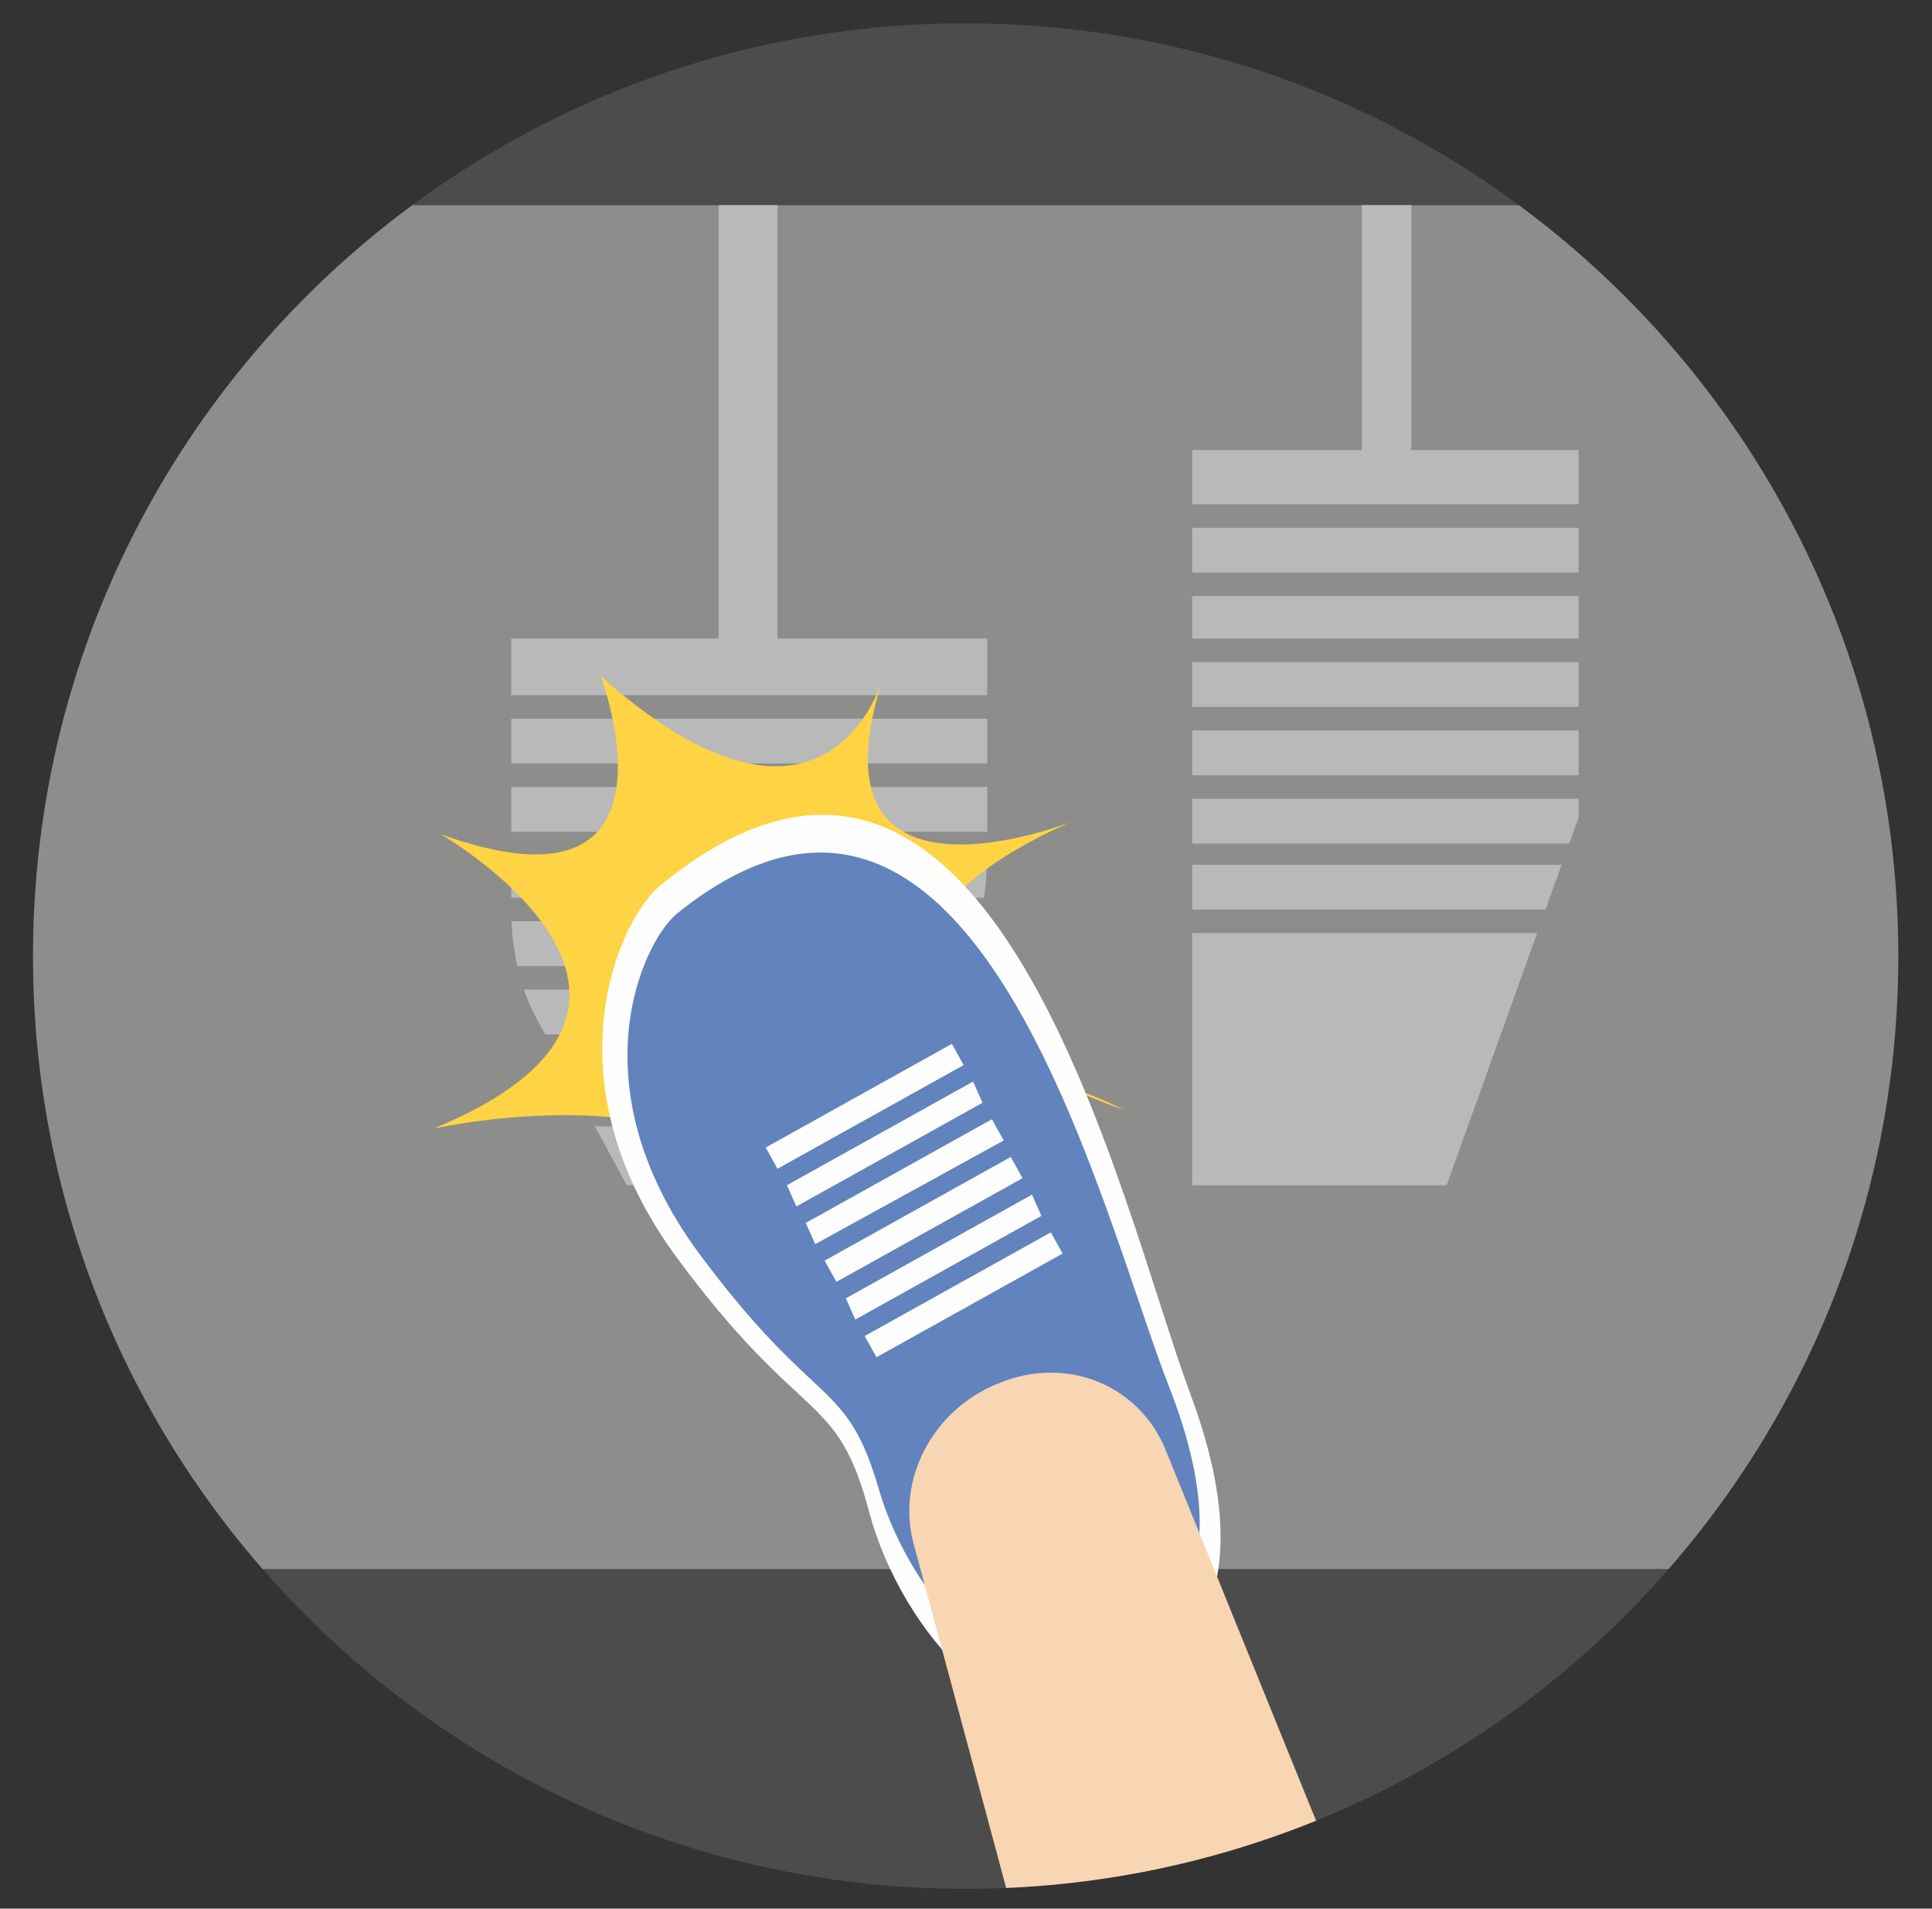 <svg version="1.2" xmlns="http://www.w3.org/2000/svg" viewBox="0 0 82 81" width="82" height="81">
	<rect x="0" y="0" width="82" height="81" fill="#333333" stroke="none"/>
	<title>&lt;Clip Group&gt;</title>
	<defs>
		<clipPath clipPathUnits="userSpaceOnUse" id="cp1">
			<path d="m80.57 40.58c0 21.86-17.73 39.58-39.59 39.58-21.86 0-39.58-17.72-39.58-39.58 0-21.87 17.72-39.59 39.58-39.59 21.86 0 39.59 17.72 39.59 39.59z"/>
		</clipPath>
	</defs>
	<style>
		.s0 { fill: #8d8d8c } 
		.s1 { fill: #bab9b9 } 
		.s2 { fill: #4c4c4c } 
		.s3 { fill: #fed344 } 
		.s4 { fill: #fefefe } 
		.s5 { fill: #6283be } 
		.s6 { fill: #f8d6b3 } 
	</style>
	<g id="&lt;Clip Group&gt;" clip-path="url(#cp1)">
		<g id="&lt;Group&gt;">
			<path id="&lt;Path&gt;" class="s0" d="m100.1 66.6h-114.6v-57.9h114.6z"/>
			<g id="&lt;Group&gt;">
				<path id="&lt;Path&gt;" class="s1" d="m21.7 27.1h20.2v9c0 2-0.4 4-1.2 5.9l-3.5 8.3h-10.6l-4-7.4c-0.6-1.3-0.9-2.8-0.9-4.2z"/>
				<path id="&lt;Path&gt;" class="s1" d="m50.6 19.1v31.2h10.8l5.6-15.6v-15.6z"/>
				<path id="&lt;Path&gt;" class="s1" d="m59.9 19.9h-2.1v-12.1h2.1z"/>
				<path id="&lt;Path&gt;" class="s1" d="m33 29.1h-2.5v-21.3h2.5z"/>
			</g>
			<path id="&lt;Path&gt;" class="s2" d="m100.1 8.7h-114.6v-19.9h114.6z"/>
			<path id="&lt;Path&gt;" class="s2" d="m100.1 86.5h-114.6v-19.9h114.6z"/>
			<g id="&lt;Group&gt;">
				<path id="&lt;Path&gt;" class="s0" d="m42.2 30.5h-21.2v-1h21.2z"/>
				<path id="&lt;Path&gt;" class="s0" d="m42.2 33.4h-21.2v-1h21.2z"/>
				<path id="&lt;Path&gt;" class="s0" d="m42.2 36.3h-21.2v-1h21.2z"/>
				<path id="&lt;Path&gt;" class="s0" d="m42.2 39.1h-21.2v-1h21.2z"/>
				<path id="&lt;Path&gt;" class="s0" d="m42.2 42h-21.2v-1h21.2z"/>
				<path id="&lt;Path&gt;" class="s0" d="m42.2 44.9h-21.2v-1h21.2z"/>
				<path id="&lt;Path&gt;" class="s0" d="m42.2 47.8h-21.2v-1h21.2z"/>
			</g>
			<g id="&lt;Group&gt;">
				<path id="&lt;Path&gt;" class="s0" d="m69.1 22.4h-21.2v-1h21.2z"/>
				<path id="&lt;Path&gt;" class="s0" d="m69.1 25.3h-21.2v-1h21.2z"/>
				<path id="&lt;Path&gt;" class="s0" d="m69.1 28.1h-21.2v-1h21.2z"/>
				<path id="&lt;Path&gt;" class="s0" d="m69.1 31h-21.2v-1h21.2z"/>
				<path id="&lt;Path&gt;" class="s0" d="m69.1 33.9h-21.2v-1h21.2z"/>
				<path id="&lt;Path&gt;" class="s0" d="m69.1 36.7h-21.2v-0.9h21.2z"/>
				<path id="&lt;Path&gt;" class="s0" d="m69.1 39.6h-21.2v-1h21.2z"/>
			</g>
			<path id="&lt;Path&gt;" class="s3" d="m37.5 28.7c0 0-2.3 8.6-12 0 0 0 4 10.6-6.8 6.7 0 0 12.5 7.2-0.3 12.5 0 0 16.3-3.7 16.1 7.7 0 0 1.2-14.5 13.2-8.5 0 0-16.9-5.6-2.3-12.2 0 0-11.4 4.5-7.9-6.2z"/>
			<g id="&lt;Group&gt;">
				<path id="&lt;Path&gt;" class="s4" d="m28 37.6c-1.7 1.4-4.8 8.1 0.6 15.6 5.5 7.5 6.9 5.7 8.3 11 1.4 5.2 6.2 10.3 10.1 8.4 3.9-2 6.5-5.5 3.5-13.5-3-8.1-8.4-33.1-22.5-21.5z"/>
				<path id="&lt;Path&gt;" class="s5" d="m28.7 38.8c-1.5 1.3-4.2 7.3 0.9 14.3 5.1 6.9 6.3 5.3 7.7 10.1 1.4 4.8 5.9 9.5 9.4 7.8 3.5-1.7 5.8-4.8 2.9-12.2-2.9-7.4-8.2-30.3-20.9-20z"/>
				<path id="&lt;Path&gt;" class="s6" d="m47.7 98.7l14.5-5.8-12.7-31.3c-1.1-2.8-4.2-4.1-7.1-2.9-2.8 1.1-4.4 4.1-3.6 6.9z"/>
				<path id="&lt;Path&gt;" class="s4" d="m40.9 45.2l-7.9 4.4-0.5-0.9 7.9-4.4z"/>
				<path id="&lt;Path&gt;" class="s4" d="m41.7 46.8l-7.9 4.4-0.4-0.9 7.9-4.4z"/>
				<path id="&lt;Path&gt;" class="s4" d="m42.6 48.4l-8 4.4-0.4-0.9 7.9-4.4z"/>
				<path id="&lt;Path&gt;" class="s4" d="m43.4 50l-7.9 4.4-0.5-0.9 7.9-4.4z"/>
				<path id="&lt;Path&gt;" class="s4" d="m44.2 51.6l-7.9 4.4-0.4-0.9 7.9-4.4z"/>
				<path id="&lt;Path&gt;" class="s4" d="m45.1 53.2l-7.9 4.4-0.5-0.9 7.9-4.4z"/>
			</g>
		</g>
	</g>
</svg>